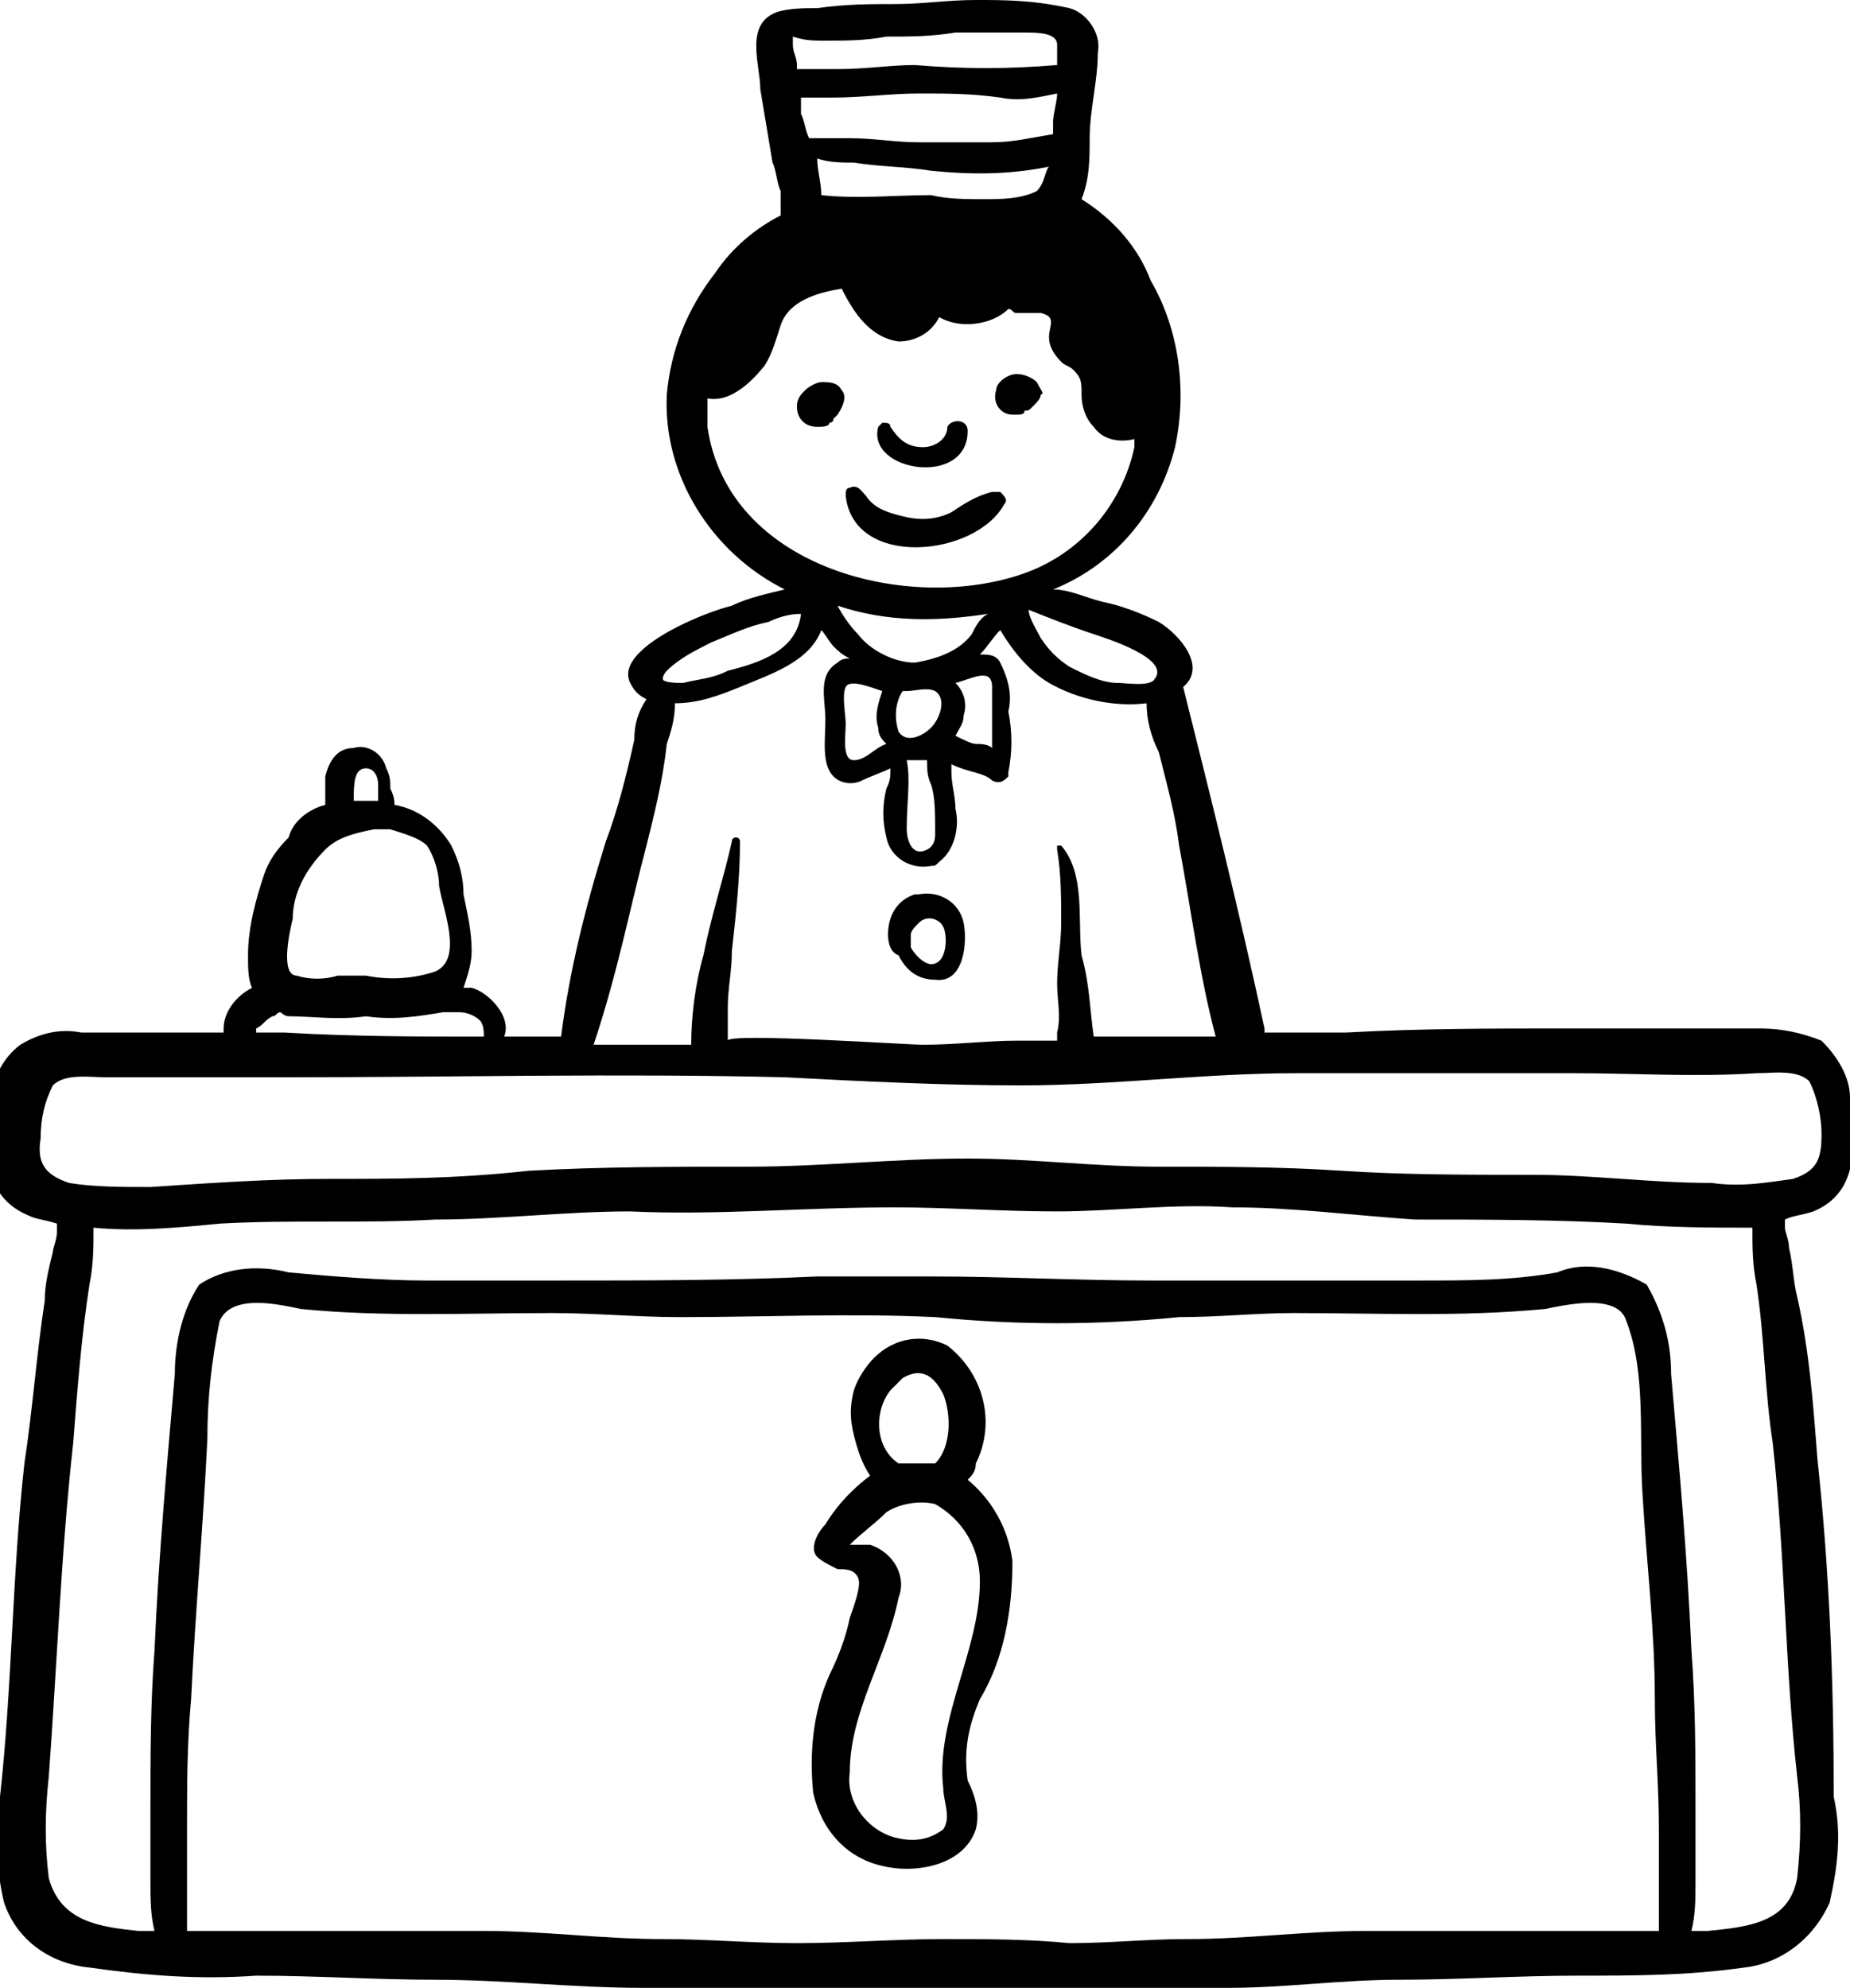 <?xml version="1.0" encoding="utf-8"?>
<!-- Generator: Adobe Illustrator 22.1.0, SVG Export Plug-In . SVG Version: 6.00 Build 0)  -->
<svg version="1.1" id="reception" xmlns="http://www.w3.org/2000/svg" xmlns:xlink="http://www.w3.org/1999/xlink" x="0px" y="0px"
	 viewBox="0 0 45.5 48.9" style="enable-background:new 0 0 45.5 48.9;" xml:space="preserve">
<path id="Tracé_184" d="M24.9,38.4c-0.1-0.8-0.5-1.5-1.1-2c0.1-0.1,0.2-0.2,0.2-0.4c0.5-1,0.2-2.2-0.7-2.9
	c-0.6-0.3-1.3-0.2-1.8,0.3c-0.2,0.2-0.4,0.5-0.5,0.8c-0.1,0.4-0.1,0.7,0,1.1c0.1,0.4,0.2,0.7,0.4,1c-0.4,0.3-0.8,0.7-1.1,1.2
	c-0.2,0.2-0.4,0.6-0.2,0.8c0.1,0.1,0.3,0.2,0.5,0.3c0.2,0,0.4,0,0.5,0.2s-0.1,0.7-0.2,1c-0.1,0.5-0.3,1-0.5,1.4
	c-0.4,0.9-0.5,1.9-0.4,2.9c0.2,0.9,0.8,1.6,1.7,1.8c0.8,0.2,2,0,2.3-0.9c0.1-0.4,0-0.8-0.2-1.2c-0.1-0.7,0-1.3,0.3-2
	C24.7,40.8,24.9,39.6,24.9,38.4z M22.2,33.9c0.5-0.3,0.8,0,1,0.4c0.2,0.5,0.2,1.3-0.2,1.7c-0.1,0-0.1,0-0.2,0c-0.2,0-0.5,0-0.7,0
	c-0.6-0.4-0.6-1.3-0.2-1.8C22,34.1,22.1,34,22.2,33.9z M23.2,44c0,0.3,0.2,0.7,0,1c-0.4,0.3-0.8,0.3-1.2,0.2
	c-0.7-0.2-1.2-0.9-1.1-1.6c0-1.5,0.9-2.8,1.2-4.3c0.2-0.5-0.1-1.1-0.7-1.3c-0.1,0-0.1,0-0.2,0c-0.1,0-0.2,0-0.3,0
	c0.3-0.3,0.6-0.5,0.9-0.8c0.3-0.2,0.8-0.3,1.2-0.2c0.7,0.4,1.1,1.1,1.1,1.9C24.1,40.6,23,42.3,23.2,44L23.2,44z"/>
<path id="Tracé_185" d="M20.7,9.6c-0.1-0.2-0.3-0.2-0.5-0.2c-0.1,0-0.3,0.1-0.4,0.2c-0.1,0.1-0.2,0.2-0.2,0.4
	c0,0.3,0.2,0.5,0.5,0.5c0.1,0,0.3,0,0.3-0.1c0,0,0.1,0,0.1-0.1c0,0,0.1-0.1,0.1-0.1c0,0,0,0,0,0l0,0l0,0l0,0
	C20.8,9.9,20.8,9.7,20.7,9.6z"/>
<path id="Tracé_186" d="M25.5,9.4c-0.1-0.1-0.3-0.2-0.5-0.2c-0.2,0-0.5,0.2-0.5,0.4c-0.1,0.3,0.1,0.6,0.4,0.6c0,0,0.1,0,0.1,0
	c0.1,0,0.2,0,0.2-0.1c0.1,0,0.1,0,0.2-0.1c0.1-0.1,0.2-0.2,0.2-0.3C25.7,9.7,25.6,9.6,25.5,9.4z"/>
<path id="Tracé_187" d="M23.3,10.5C23.3,10.8,23,11,22.7,11c0,0,0,0,0,0c-0.4,0-0.6-0.2-0.8-0.5c0-0.1-0.1-0.1-0.2-0.1
	c0,0-0.1,0.1-0.1,0.1c-0.3,1.1,2.2,1.5,2.2,0.1C23.8,10.3,23.4,10.3,23.3,10.5z"/>
<path id="Tracé_188" d="M24.4,12.1c-0.4,0.1-0.7,0.3-1,0.5c-0.4,0.2-0.8,0.2-1.2,0.1c-0.4-0.1-0.7-0.2-0.9-0.5
	c-0.1-0.1-0.2-0.3-0.4-0.2l0,0c-0.1,0-0.1,0.1-0.1,0.2c0.2,1.8,3.2,1.5,3.9,0.2c0.1-0.1,0-0.2-0.1-0.3
	C24.5,12.1,24.4,12.1,24.4,12.1z"/>
<path id="Tracé_189" d="M23.7,22.7c-0.1-0.5-0.6-0.8-1.1-0.7c0,0-0.1,0-0.1,0c-0.3,0.1-0.5,0.3-0.6,0.6c-0.1,0.3-0.1,0.8,0.2,0.9
	c0.2,0.4,0.5,0.6,0.9,0.6C23.7,24.2,23.8,23.2,23.7,22.7z M23,23.7c-0.2,0.1-0.5-0.2-0.6-0.4c0,0,0,0,0,0c0-0.1,0-0.2,0-0.3
	c0-0.1,0.1-0.2,0.2-0.3c0.2-0.2,0.5-0.1,0.6,0.1c0,0,0,0,0,0C23.3,23,23.3,23.6,23,23.7L23,23.7z"/>
<path id="Tracé_190" d="M44.7,35.9c-0.1-1.3-0.2-2.7-0.5-4c-0.1-0.4-0.1-0.8-0.2-1.2c0-0.2-0.1-0.4-0.1-0.5c0,0,0-0.1,0-0.2
	c0.2-0.1,0.4-0.1,0.7-0.2c1.2-0.5,1-1.8,0.9-2.8c0-0.5-0.3-1-0.7-1.4c-0.5-0.2-1-0.3-1.5-0.3c-1.6,0-3.2,0-4.8,0
	c-1.8,0-3.6,0-5.4,0.1l-2,0c0,0,0-0.1,0-0.1c-0.6-2.8-1.3-5.6-2-8.4c0.6-0.5-0.1-1.3-0.6-1.6c-0.4-0.2-0.9-0.4-1.4-0.5
	c-0.4-0.1-0.8-0.3-1.2-0.3c1.5-0.6,2.6-1.9,3-3.5c0.3-1.4,0.1-2.9-0.6-4.1c-0.3-0.8-0.9-1.5-1.7-2c0.2-0.5,0.2-1,0.2-1.5
	c0-0.7,0.2-1.4,0.2-2.1c0.1-0.5-0.3-1-0.7-1.1C25.4,0,24.7,0,24,0c-0.7,0-1.3,0.1-2,0.1c-0.6,0-1.2,0-1.9,0.1c-0.3,0-0.7,0-1,0.1
	c-0.8,0.3-0.4,1.3-0.4,1.9c0.1,0.6,0.2,1.2,0.3,1.8c0.1,0.2,0.1,0.5,0.2,0.7c0,0.2,0,0.4,0,0.6c0,0,0,0,0,0
	c-0.6,0.3-1.2,0.8-1.6,1.4c-0.7,0.9-1.1,1.9-1.2,3c-0.1,2,1.1,3.9,2.9,4.8c-0.4,0.1-0.9,0.2-1.3,0.4c-0.4,0.1-0.9,0.3-1.3,0.5
	c-0.4,0.2-1.5,0.8-1.2,1.4c0.1,0.2,0.2,0.3,0.4,0.4c-0.2,0.3-0.3,0.6-0.3,1c-0.2,0.9-0.4,1.7-0.7,2.5c-0.5,1.6-0.9,3.2-1.1,4.8
	l-1.4,0c0.2-0.5-0.4-1.1-0.8-1.2c-0.1,0-0.1,0-0.2,0c0.1-0.3,0.2-0.6,0.2-0.9c0-0.5-0.1-0.9-0.2-1.4c0-0.4-0.1-0.8-0.3-1.2
	c-0.3-0.5-0.8-0.9-1.4-1c0-0.1,0-0.2-0.1-0.4c0-0.2,0-0.3-0.1-0.5c-0.1-0.4-0.5-0.6-0.8-0.5c-0.4,0-0.6,0.3-0.7,0.7
	c0,0.2,0,0.5,0,0.7c-0.4,0.1-0.8,0.4-0.9,0.8c-0.3,0.3-0.5,0.6-0.6,0.9c-0.2,0.6-0.4,1.3-0.4,2c0,0.3,0,0.6,0.1,0.8
	c-0.4,0.2-0.7,0.6-0.7,1c0,0,0,0,0,0.1c-1.2,0-2.3,0-3.5,0c-0.5-0.1-1,0-1.5,0.3c-0.4,0.3-0.7,0.8-0.7,1.4c-0.2,1-0.3,2.3,0.9,2.8
	c0.2,0.1,0.4,0.1,0.7,0.2c0,0.1,0,0.1,0,0.2c0,0.2-0.1,0.4-0.1,0.5c-0.1,0.4-0.2,0.8-0.2,1.2c-0.2,1.3-0.3,2.7-0.5,4
	c-0.3,2.7-0.3,5.5-0.6,8.2c-0.1,0.9-0.1,1.8,0.1,2.6c0.3,0.9,1.1,1.5,2.1,1.6c1.4,0.2,2.7,0.3,4.1,0.2c1.5,0,2.9,0.1,4.4,0.1
	c1.7,0,3.4,0.2,5.1,0.2c0.8,0,1.5,0,2.3,0c0.4,0,0.9,0,1.2,0c1.2,0,2.5,0,3.7,0c0.6,0,1.1,0,1.7,0c0.5,0.1,1.1,0.1,1.7,0.1
	c0.7-0.1,1.4-0.1,2-0.1c0.6,0,1.2,0,1.8,0c1.4,0,2.8-0.2,4.2-0.2c1.5,0,2.9-0.1,4.4-0.1c1.4,0,2.7,0,4.1-0.2
	c0.9-0.1,1.7-0.7,2.1-1.6c0.2-0.9,0.3-1.7,0.1-2.6C45.1,41.4,45,38.7,44.7,35.9z M26.9,15.6c0.3,0.1,1.9,0.6,1.5,1.1
	c-0.1,0.2-0.7,0.1-0.9,0.1c-0.4,0-0.8-0.2-1.2-0.4c-0.3-0.2-0.5-0.4-0.7-0.7c-0.1-0.2-0.3-0.5-0.3-0.7
	C25.8,15.2,26.3,15.4,26.9,15.6z M20.3,1c0.5,0,1,0,1.5-0.1c0.6,0,1.1,0,1.7-0.1c0.6,0,1.1,0,1.7,0c0.3,0,0.8,0,0.8,0.3
	c0,0.2,0,0.3,0,0.5c-1.2,0.1-2.3,0.1-3.5,0c-0.6,0-1.2,0.1-1.9,0.1c-0.3,0-0.7,0-1,0c0,0,0-0.1,0-0.1c0-0.2-0.1-0.3-0.1-0.5
	c0-0.1,0-0.2,0-0.2C19.8,1,20,1,20.3,1z M24.4,3.5c-0.6,0-1.2,0-1.8,0c-0.6,0-1.1-0.1-1.7-0.1c-0.3,0-0.7,0-1,0
	c-0.1-0.2-0.1-0.4-0.2-0.6c0-0.1,0-0.3,0-0.4c0.3,0,0.5,0,0.8,0c0.7,0,1.4-0.1,2.1-0.1c0.7,0,1.3,0,2,0.1c0.5,0.1,0.9,0,1.4-0.1
	c0,0.2-0.1,0.5-0.1,0.7c0,0.1,0,0.2,0,0.3C25.3,3.4,24.9,3.5,24.4,3.5z M25.5,4.7c-0.4,0.2-0.9,0.2-1.3,0.2c-0.4,0-0.9,0-1.3-0.1
	c-0.9,0-1.8,0.1-2.7,0c0-0.3-0.1-0.6-0.1-0.9c0.3,0.1,0.6,0.1,0.9,0.1c0.6,0.1,1.3,0.1,1.9,0.2c1,0.1,1.9,0.1,2.9-0.1
	C25.7,4.2,25.7,4.5,25.5,4.7z M17.4,10.5c0-0.2,0-0.4,0-0.7c0.5,0.1,1-0.3,1.4-0.8C19,8.7,19.1,8.3,19.2,8c0.2-0.6,0.9-0.8,1.5-0.9
	c0.3,0.6,0.7,1.2,1.4,1.3c0.4,0,0.8-0.2,1-0.6c0.5,0.3,1.3,0.2,1.7-0.2c0.1,0,0.1,0.1,0.2,0.1c0.2,0,0.4,0,0.6,0
	c0.4,0.1,0.2,0.3,0.2,0.6c0,0.2,0.1,0.4,0.3,0.6c0.1,0.1,0.2,0.1,0.3,0.2c0.2,0.2,0.2,0.3,0.2,0.6c0,0.3,0.1,0.6,0.3,0.8
	c0.2,0.3,0.6,0.4,1,0.3c0,0.1,0,0.1,0,0.2c-0.3,1.4-1.3,2.6-2.7,3.1C22.4,15.1,17.9,14,17.4,10.5L17.4,10.5z M23.5,16.8
	c0.4-0.1,0.9-0.4,0.9,0.1c0,0.3,0,0.6,0,0.9c0,0.2,0,0.4,0,0.6c-0.1-0.1-0.3-0.1-0.4-0.1s-0.3-0.1-0.5-0.2c0.1-0.2,0.2-0.3,0.2-0.5
	C23.8,17.3,23.7,17,23.5,16.8L23.5,16.8z M23.9,15.6c-0.3,0.4-0.8,0.6-1.4,0.7c-0.5,0-1.1-0.3-1.4-0.7c-0.2-0.2-0.4-0.5-0.5-0.7
	c1.2,0.4,2.4,0.4,3.7,0.2C24.1,15.2,24,15.4,23.9,15.6L23.9,15.6z M22.3,18.7C22.3,18.7,22.3,18.7,22.3,18.7c0.2,0,0.4,0,0.5,0
	c0,0.2,0,0.4,0.1,0.6C23,19.6,23,20,23,20.5c0,0.1,0,0.3-0.2,0.4c-0.4,0.2-0.5-0.3-0.5-0.5C22.3,19.7,22.4,19.2,22.3,18.7L22.3,18.7
	z M22.9,17.9c-0.2,0.2-0.6,0.4-0.8,0.1c-0.1-0.3-0.1-0.7,0.1-1c0,0,0.1,0,0.1,0c0.2,0,0.5-0.1,0.7,0C23.3,17.2,23.1,17.7,22.9,17.9
	L22.9,17.9z M20.8,16.9c0.1-0.2,0.6,0,0.9,0.1c-0.1,0.3-0.2,0.6-0.1,0.9c0,0.2,0.1,0.3,0.2,0.4c-0.3,0.1-0.5,0.4-0.8,0.4
	s-0.2-0.6-0.2-0.9C20.8,17.6,20.7,17.1,20.8,16.9L20.8,16.9z M16.4,16.5c0.3-0.3,0.7-0.5,1.1-0.7c0.5-0.2,0.9-0.4,1.4-0.5
	c0.2-0.1,0.5-0.2,0.8-0.2c-0.1,0.9-1,1.2-1.8,1.4c-0.4,0.2-0.7,0.2-1.1,0.3c-0.1,0-0.5,0-0.5-0.1C16.3,16.6,16.4,16.5,16.4,16.5
	L16.4,16.5z M15.9,20.8c0.2-0.8,0.4-1.6,0.5-2.5c0.1-0.3,0.2-0.6,0.2-1c0.6,0,1.1-0.2,1.6-0.4c0.7-0.3,1.7-0.6,2-1.4
	c0.1,0.1,0.2,0.3,0.3,0.4c0.1,0.1,0.2,0.2,0.4,0.3c-0.1,0-0.2,0-0.3,0.1c-0.5,0.3-0.3,0.9-0.3,1.4s-0.1,1.1,0.2,1.4
	c0.2,0.2,0.5,0.2,0.7,0.1c0.2-0.1,0.5-0.2,0.7-0.3c0,0.2,0,0.3-0.1,0.5c-0.1,0.4-0.1,0.8,0,1.2c0.1,0.5,0.6,0.8,1.1,0.7
	c0.1,0,0.1,0,0.2-0.1c0.4-0.3,0.5-0.9,0.4-1.3c0-0.3-0.1-0.6-0.1-0.9c0-0.1,0-0.1,0-0.2c0.4,0.2,0.8,0.2,1,0.4
	c0.2,0.1,0.3,0,0.4-0.1c0,0,0,0,0-0.1c0.1-0.5,0.1-1,0-1.5c0.1-0.4,0-0.8-0.2-1.2c-0.1-0.2-0.3-0.2-0.5-0.2c0.2-0.2,0.3-0.4,0.5-0.6
	c0.3,0.5,0.7,1,1.2,1.3c0.7,0.4,1.6,0.6,2.4,0.5c0,0.4,0.1,0.8,0.3,1.2c0.2,0.8,0.4,1.5,0.5,2.3c0.3,1.6,0.5,3.2,0.9,4.7l-0.6,0
	c-0.8,0-1.6,0-2.4,0c-0.1-0.7-0.1-1.3-0.3-2c-0.1-0.9,0.1-2-0.5-2.7c0,0-0.1,0-0.1,0c0,0,0,0,0,0.1c0.1,0.6,0.1,1.2,0.1,1.8
	c0,0.5-0.1,1-0.1,1.5c0,0.4,0.1,0.8,0,1.2c0,0.1,0,0.1,0,0.2c-0.3,0-0.7,0-1,0c-0.7,0-1.5,0.1-2.3,0.1c-0.4,0-4.8-0.3-4.8-0.1
	c0-0.3,0-0.5,0-0.8c0-0.5,0.1-0.9,0.1-1.4c0.1-0.9,0.2-1.8,0.2-2.7c0,0,0-0.1-0.1-0.1c0,0-0.1,0-0.1,0.1c-0.2,0.9-0.5,1.8-0.7,2.8
	c-0.2,0.7-0.3,1.5-0.3,2.2c-0.8,0-1.6,0-2.4,0C15.2,23.9,15.5,22.3,15.9,20.8L15.9,20.8z M9,18.9c0.2,0,0.3,0.2,0.3,0.4
	c0,0.1,0,0.2,0,0.4c-0.2,0-0.4,0-0.6,0C8.7,19.3,8.7,18.9,9,18.9L9,18.9z M7.2,22.6C7.2,22,7.5,21.4,8,20.9c0.3-0.3,0.7-0.4,1.2-0.5
	c0.1,0,0.3,0,0.4,0c0.3,0.1,0.7,0.2,0.9,0.4c0.2,0.3,0.3,0.7,0.3,1c0.1,0.6,0.6,1.8-0.1,2.1c-0.6,0.2-1.2,0.2-1.7,0.1
	c-0.2,0-0.5,0-0.7,0c-0.3,0.1-0.7,0.1-1,0C6.9,24,7.1,23,7.2,22.6z M6.7,25c0.1,0,0.1-0.1,0.2-0.1C6.9,24.9,7,25,7.1,25
	C7.7,25,8.3,25.1,9,25c0.7,0.1,1.3,0,1.9-0.1c0,0,0.1,0,0.1,0c0.1,0,0.2,0,0.3,0c0.2,0,0.4,0.1,0.5,0.2c0.1,0.1,0.1,0.3,0.1,0.4
	c-1.6,0-3.2,0-4.9-0.1c-0.2,0-0.4,0-0.7,0c0,0,0-0.1,0-0.1C6.5,25.2,6.5,25.1,6.7,25L6.7,25z M1,28c0-0.5,0.1-0.9,0.3-1.3
	c0.3-0.3,0.9-0.2,1.3-0.2c1.5,0,3,0,4.5,0c4,0,8.1-0.1,12.2,0c1.9,0.1,3.9,0.2,5.8,0.2c2.3,0,4.5-0.3,6.8-0.3s4.5,0,6.8,0
	c1.5,0,3,0.1,4.5,0c0.4,0,1-0.1,1.3,0.2c0.2,0.4,0.3,0.9,0.3,1.3c0,0.6-0.1,0.9-0.7,1.1c-0.7,0.1-1.3,0.2-2,0.1
	c-1.5,0-2.9-0.2-4.4-0.2c-1.6,0-3.2,0-4.7-0.1c-1.5-0.1-3-0.1-4.5-0.1c-1.6,0-3.1-0.2-4.7-0.2c-1.8,0-3.6,0.2-5.4,0.2
	s-3.6,0-5.4,0.1C11.2,29,9.7,29,8.1,29c-1.5,0-2.9,0.1-4.4,0.2c-0.7,0-1.4,0-2-0.1C1.1,28.9,0.9,28.6,1,28z M38,47.5
	c-1.5,0-2.9,0-4.4,0s-2.9,0.2-4.4,0.2c-1,0-1.9,0.1-2.9,0.1c-1-0.1-2.1-0.1-3.1-0.1c-1.2,0-2.4,0.1-3.6,0.1c-1.1,0-2.2-0.1-3.3-0.1
	c-1.5,0-2.9-0.2-4.4-0.2s-2.9,0-4.4,0c-1,0-1.9,0-2.9,0c0-0.3,0-0.6,0-0.9c0-0.5,0-1.1,0-1.6c0-1.1,0-2.1,0.1-3.2
	c0.1-2.1,0.3-4.3,0.4-6.4c0-1,0.1-1.9,0.3-2.9c0.3-0.7,1.5-0.4,2-0.3c2,0.2,4.1,0.1,6.2,0.1c1,0,2.1,0.1,3.1,0.1
	c2.1,0,4.2-0.1,6.3,0c2,0.2,4,0.2,6,0c1,0,1.9-0.1,2.8-0.1c2.1,0,4.1,0.1,6.2-0.1c0.5-0.1,1.8-0.4,2,0.3c0.5,1.3,0.3,2.9,0.4,4.3
	c0.1,1.7,0.3,3.3,0.3,5c0,1.1,0.1,2.1,0.1,3.2c0,0.5,0,1.1,0,1.6c0,0.3,0,0.6,0,0.9C40,47.5,39,47.5,38,47.5z M44.2,46.2
	c-0.2,1.1-1.2,1.2-2.2,1.3c-0.1,0-0.3,0-0.4,0c0.1-0.4,0.1-0.8,0.1-1.2c0-0.6,0-1.2,0-1.8c0-1.3,0-2.6-0.1-3.9
	c-0.1-2.3-0.3-4.5-0.5-6.8c0-0.8-0.2-1.5-0.6-2.2c-0.7-0.4-1.5-0.6-2.2-0.3c-1.1,0.2-2.2,0.2-3.4,0.2c-1.1,0-2.2,0-3.3,0
	c-1.1,0-2.2,0-3.3,0c-1.8,0-3.6-0.1-5.4-0.1c-0.9,0-1.8,0-2.7,0c0,0-0.1,0-0.1,0c-2.1,0.1-4.2,0.1-6.3,0.1c-1.1,0-2.2,0-3.3,0
	c-1.1,0-2.3-0.1-3.4-0.2c-0.8-0.2-1.6-0.1-2.2,0.3c-0.4,0.6-0.6,1.4-0.6,2.2c-0.2,2.3-0.4,4.5-0.5,6.8c-0.1,1.3-0.1,2.6-0.1,3.9
	c0,0.6,0,1.2,0,1.8c0,0.4,0,0.8,0.1,1.2c-0.1,0-0.3,0-0.4,0c-0.9-0.1-1.9-0.2-2.2-1.3c-0.1-0.8-0.1-1.6,0-2.5
	c0.2-2.7,0.3-5.5,0.6-8.2c0.1-1.3,0.2-2.6,0.4-3.9c0.1-0.5,0.1-0.9,0.1-1.4c1,0.1,2.1,0,3.1-0.1C7.2,30,9,30.1,10.7,30
	c1.6,0,3.2-0.2,4.8-0.2c2.1,0.1,4.3-0.1,6.5-0.1c1.3,0,2.6,0.1,4,0.1c1.4,0,2.9-0.2,4.3-0.1c1.5,0,3,0.2,4.5,0.3
	c1.7,0,3.5,0,5.2,0.1c1,0.1,2.1,0.1,3.1,0.1c0,0.5,0,0.9,0.1,1.4c0.2,1.3,0.2,2.6,0.4,3.9c0.3,2.7,0.3,5.5,0.6,8.2
	C44.3,44.5,44.3,45.3,44.2,46.2L44.2,46.2z"/>
</svg>
